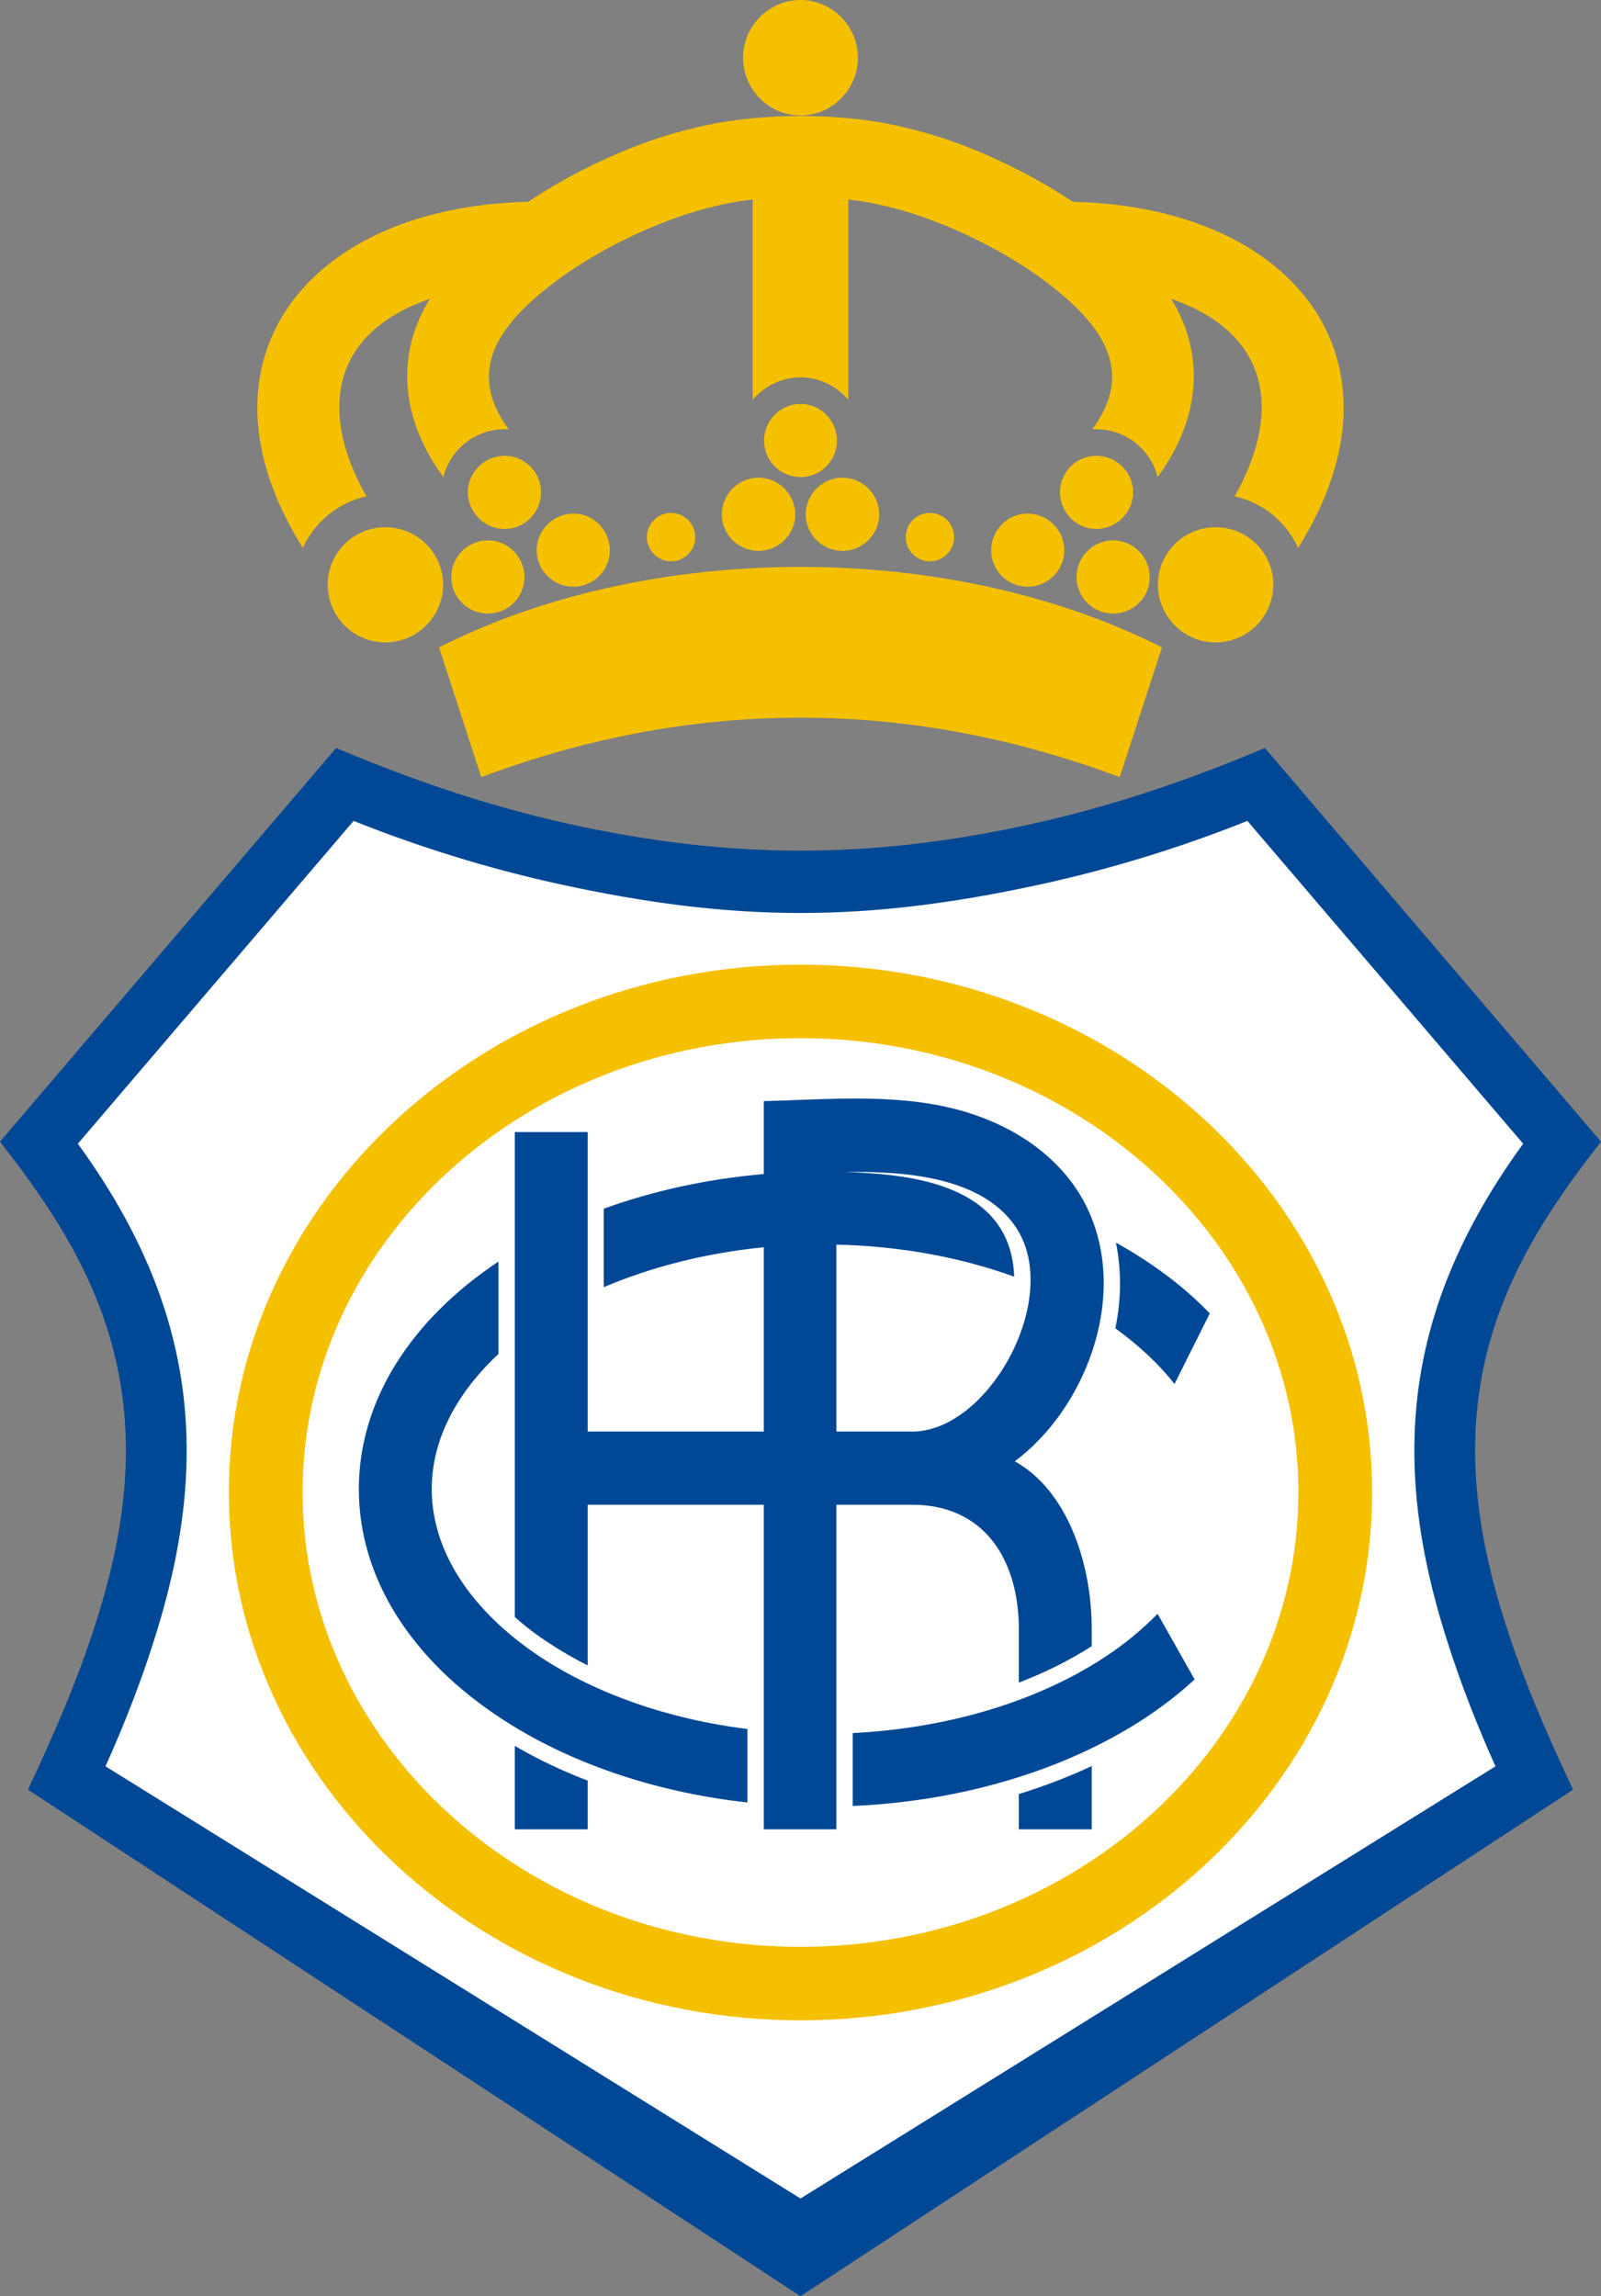 <?xml version="1.0" encoding="utf-8"?>
<!-- Generator: Adobe Illustrator 13.0.0, SVG Export Plug-In . SVG Version: 6.00 Build 14948)  -->
<!DOCTYPE svg PUBLIC "-//W3C//DTD SVG 1.1//EN" "http://www.w3.org/Graphics/SVG/1.1/DTD/svg11.dtd">
<svg version="1.1" id="Ebene_1" xmlns="http://www.w3.org/2000/svg" xmlns:xlink="http://www.w3.org/1999/xlink" x="0px" y="0px"
	 width="395.424px" height="566.928px" viewBox="0 0 395.424 566.928" enable-background="new 0 0 395.424 566.928"
	 xml:space="preserve">
<rect x="0" y="0" width="395.424" height="566.928" fill="#808080" stroke="none"/>
<path fill="#004895" d="M197.712,566.928L6.912,441.864c6.336-13.536,12.312-27.072,16.776-41.256
	c8.136-25.416,10.8-50.328,1.656-75.96C19.584,308.592,10.368,295.128,0,281.88l83.016-97.2
	c18.936,7.992,37.944,14.472,58.032,18.864c39.528,8.64,73.8,8.64,113.328,0c20.088-4.392,39.096-10.872,58.032-18.864l83.016,97.2
	c-10.368,13.248-19.584,26.712-25.344,42.768c-9.144,25.632-6.48,50.544,1.656,75.96c4.464,14.184,10.44,27.72,16.776,41.256
	L197.712,566.928L197.712,566.928z"/>
<path fill="#FFFFFF" d="M197.712,542.808L369.36,436.104c-4.392-9.792-8.568-20.304-11.952-31.032
	c-9.144-28.584-11.736-56.52-1.44-85.392c4.536-12.744,11.376-25.128,20.232-37.296l-68.112-79.704
	c-16.056,6.408-32.904,11.664-50.544,15.552c-43.704,9.576-75.96,9.576-119.664,0c-17.64-3.888-34.488-9.144-50.544-15.552
	l-68.112,79.704c8.856,12.168,15.696,24.552,20.232,37.296c10.296,28.872,7.704,56.808-1.44,85.392
	c-3.384,10.728-7.56,21.24-11.952,31.032L197.712,542.808z"/>
<path fill="#F5C000" d="M197.712,498.816c77.76,0,141.192-58.536,141.192-130.392c0-71.784-63.432-130.248-141.192-130.248
	c-77.76,0-141.192,58.464-141.192,130.248C56.52,440.28,119.952,498.816,197.712,498.816z"/>
<path fill="#FFFFFF" d="M197.712,480.672c67.752,0,122.976-50.4,122.976-112.248c0-61.776-55.224-112.104-122.976-112.104
	S74.736,306.648,74.736,368.424C74.736,430.272,129.96,480.672,197.712,480.672z"/>
<path fill="#004895" d="M210.6,427.896c24.264-1.224,46.08-8.136,62.208-18.72c4.968-3.24,9.36-6.912,13.104-10.728l9.144,16.2
	c-3.744,3.456-7.848,6.624-12.312,9.576c-18.864,12.384-44.208,20.448-72.144,21.672V427.896z"/>
<path fill="#004895" d="M123.12,334.296c-10.368,9.648-16.488,21.168-16.488,33.336c0,15.912,10.368,30.6,26.928,41.544
	c13.608,8.928,31.32,15.264,51.048,17.712v18.144c-23.472-2.592-44.64-10.08-60.912-20.808
	c-21.672-14.184-35.064-34.2-35.064-56.592c0-22.104,13.176-41.976,34.488-56.16V334.296z"/>
<path fill="#004895" d="M275.616,306.792c2.448,1.368,4.824,2.808,7.128,4.32c6.048,3.96,11.448,8.352,16.056,13.176l-8.712,17.424
	c-3.888-4.968-8.856-9.576-14.616-13.752C276.912,321.048,277.056,313.776,275.616,306.792z"/>
<path fill="#004895" d="M145.152,439.632v12.024h-18v-20.592C132.696,434.304,138.744,437.184,145.152,439.632z"/>
<path fill="#004895" d="M269.64,436.032v15.624h-18v-8.712C257.976,441,263.952,438.696,269.64,436.032z"/>
<path fill="#004895" d="M145.152,279.504v73.944h43.488v-45.504c-14.472,1.44-27.864,4.896-39.528,9.864V298.44
	c12.096-4.392,25.416-7.344,39.528-8.568v-18c16.56-0.432,34.344-2.16,50.328,2.808c13.896,4.32,24.984,12.96,30.168,24.912
	c9.432,21.672-1.584,48.672-18.504,61.2c12.672,6.984,19.008,24.624,19.008,41.472v4.176c-5.4,3.456-11.448,6.48-18,9v-13.176
	c0-16.848-8.28-30.744-26.352-30.744h-18.72v80.136H188.64V371.52h-43.488v39.672c-3.312-1.656-6.408-3.456-9.36-5.4
	c-3.168-2.016-6.048-4.248-8.64-6.552V279.504H145.152L145.152,279.504z M208.656,289.368c16.992,0.504,41.04,3.24,41.832,25.848
	c-13.104-4.752-28.008-7.56-43.92-7.92v46.152h17.928c18.936,0.864,37.296-31.536,27.144-49.248
	C243.576,290.232,222.768,289.152,208.656,289.368z"/>
<path fill="#F5C000" d="M118.872,191.88c52.128-19.584,105.552-19.584,157.68,0l10.44-32.04c-52.344-26.496-126.288-26.496-178.56,0
	L118.872,191.88z"/>
<path fill="#F5C000" d="M197.712,28.512c7.776,0,14.184-6.408,14.184-14.256C211.896,6.408,205.488,0,197.712,0
	c-7.776,0-14.184,6.408-14.184,14.256C183.528,22.104,189.936,28.512,197.712,28.512z"/>
<path fill="#F5C000" d="M95.184,158.616c7.848,0,14.256-6.408,14.256-14.256s-6.408-14.184-14.256-14.184
	c-7.848,0-14.256,6.336-14.256,14.184S87.336,158.616,95.184,158.616z"/>
<path fill="#F5C000" d="M124.632,130.608c4.968,0,9-4.104,9-9.072c0-4.968-4.032-9-9-9c-4.968,0-9.072,4.032-9.072,9
	C115.56,126.504,119.664,130.608,124.632,130.608z"/>
<path fill="#F5C000" d="M120.528,151.488c4.968,0,9-4.032,9-9c0-4.968-4.032-9.072-9-9.072c-5.04,0-9.072,4.104-9.072,9.072
	C111.456,147.456,115.488,151.488,120.528,151.488z"/>
<path fill="#F5C000" d="M141.624,144.864c4.968,0,9-4.032,9-9c0-4.968-4.032-9.072-9-9.072c-4.968,0-9.072,4.104-9.072,9.072
	C132.552,140.832,136.656,144.864,141.624,144.864z"/>
<path fill="#F5C000" d="M165.744,138.6c3.312,0,5.976-2.736,5.976-5.976c0-3.312-2.664-5.976-5.976-5.976s-5.976,2.664-5.976,5.976
	C159.768,135.864,162.432,138.6,165.744,138.6z"/>
<path fill="#F5C000" d="M197.712,117.792c4.968,0,9-4.032,9-9s-4.032-9.072-9-9.072c-4.968,0-9,4.104-9,9.072
	S192.744,117.792,197.712,117.792z"/>
<path fill="#F5C000" d="M187.344,136.008c4.968,0,9.072-4.032,9.072-9c0-4.968-4.104-9.072-9.072-9.072s-9.072,4.104-9.072,9.072
	C178.272,131.976,182.376,136.008,187.344,136.008z"/>
<path fill="#F5C000" d="M300.24,158.616c7.848,0,14.256-6.408,14.256-14.256s-6.408-14.184-14.256-14.184
	s-14.256,6.336-14.256,14.184S292.392,158.616,300.24,158.616z"/>
<path fill="#F5C000" d="M270.792,130.608c4.968,0,9.072-4.104,9.072-9.072c0-4.968-4.104-9-9.072-9c-4.968,0-9,4.032-9,9
	C261.792,126.504,265.824,130.608,270.792,130.608z"/>
<path fill="#F5C000" d="M274.896,151.488c5.04,0,9.072-4.032,9.072-9c0-4.968-4.032-9.072-9.072-9.072c-4.968,0-9,4.104-9,9.072
	C265.896,147.456,269.928,151.488,274.896,151.488z"/>
<path fill="#F5C000" d="M253.8,144.864c4.968,0,9.072-4.032,9.072-9c0-4.968-4.104-9.072-9.072-9.072c-4.968,0-9,4.104-9,9.072
	C244.8,140.832,248.832,144.864,253.8,144.864z"/>
<path fill="#F5C000" d="M229.68,138.6c3.312,0,5.976-2.736,5.976-5.976c0-3.312-2.664-5.976-5.976-5.976s-5.976,2.664-5.976,5.976
	C223.704,135.864,226.368,138.6,229.68,138.6z"/>
<path fill="#F5C000" d="M208.08,136.008c4.968,0,9.072-4.032,9.072-9c0-4.968-4.104-9.072-9.072-9.072
	c-4.968,0-9.072,4.104-9.072,9.072C199.008,131.976,203.112,136.008,208.08,136.008z"/>
<path fill="#F5C000" d="M109.512,117.792c-8.568-11.592-11.88-25.56-5.904-39.168c0.72-1.656,1.584-3.24,2.52-4.824
	c-25.2,8.712-27,28.8-15.624,48.744c-6.984,1.512-12.816,6.336-15.696,12.744c-28.872-45.936,0.72-84.24,55.656-85.464
	c8.496-5.688,17.64-10.224,25.488-13.32c6.84-2.736,14.112-4.824,21.528-6.192c12.744-2.232,27.792-2.232,40.464,0
	c7.416,1.368,14.688,3.456,21.528,6.192c7.848,3.096,16.992,7.632,25.488,13.32c54.936,1.224,84.528,39.528,55.656,85.464
	c-2.88-6.408-8.712-11.232-15.696-12.744c11.376-19.944,9.576-40.032-15.624-48.744c0.936,1.584,1.8,3.168,2.52,4.824
	c5.976,13.608,2.664,27.576-5.904,39.168c-1.656-6.768-7.848-11.808-15.12-11.808c-0.288,0-0.648,0-1.008,0
	c10.8-14.544,2.016-25.848-10.08-35.352c-8.64-6.768-19.008-12.096-27.576-15.48c-5.904-2.376-11.88-4.104-17.712-5.184
	c-1.584-0.288-3.24-0.504-4.896-0.72v49.464c-2.88-3.384-7.128-5.544-11.808-5.544c-4.68,0-8.928,2.16-11.808,5.544V49.248
	c-1.656,0.216-3.312,0.432-4.896,0.72c-5.832,1.08-11.808,2.808-17.712,5.184c-8.568,3.384-18.936,8.712-27.576,15.48
	c-12.096,9.504-20.88,20.808-10.08,35.352c-0.36,0-0.72,0-1.008,0C117.36,105.984,111.168,111.024,109.512,117.792z"/>
</svg>

